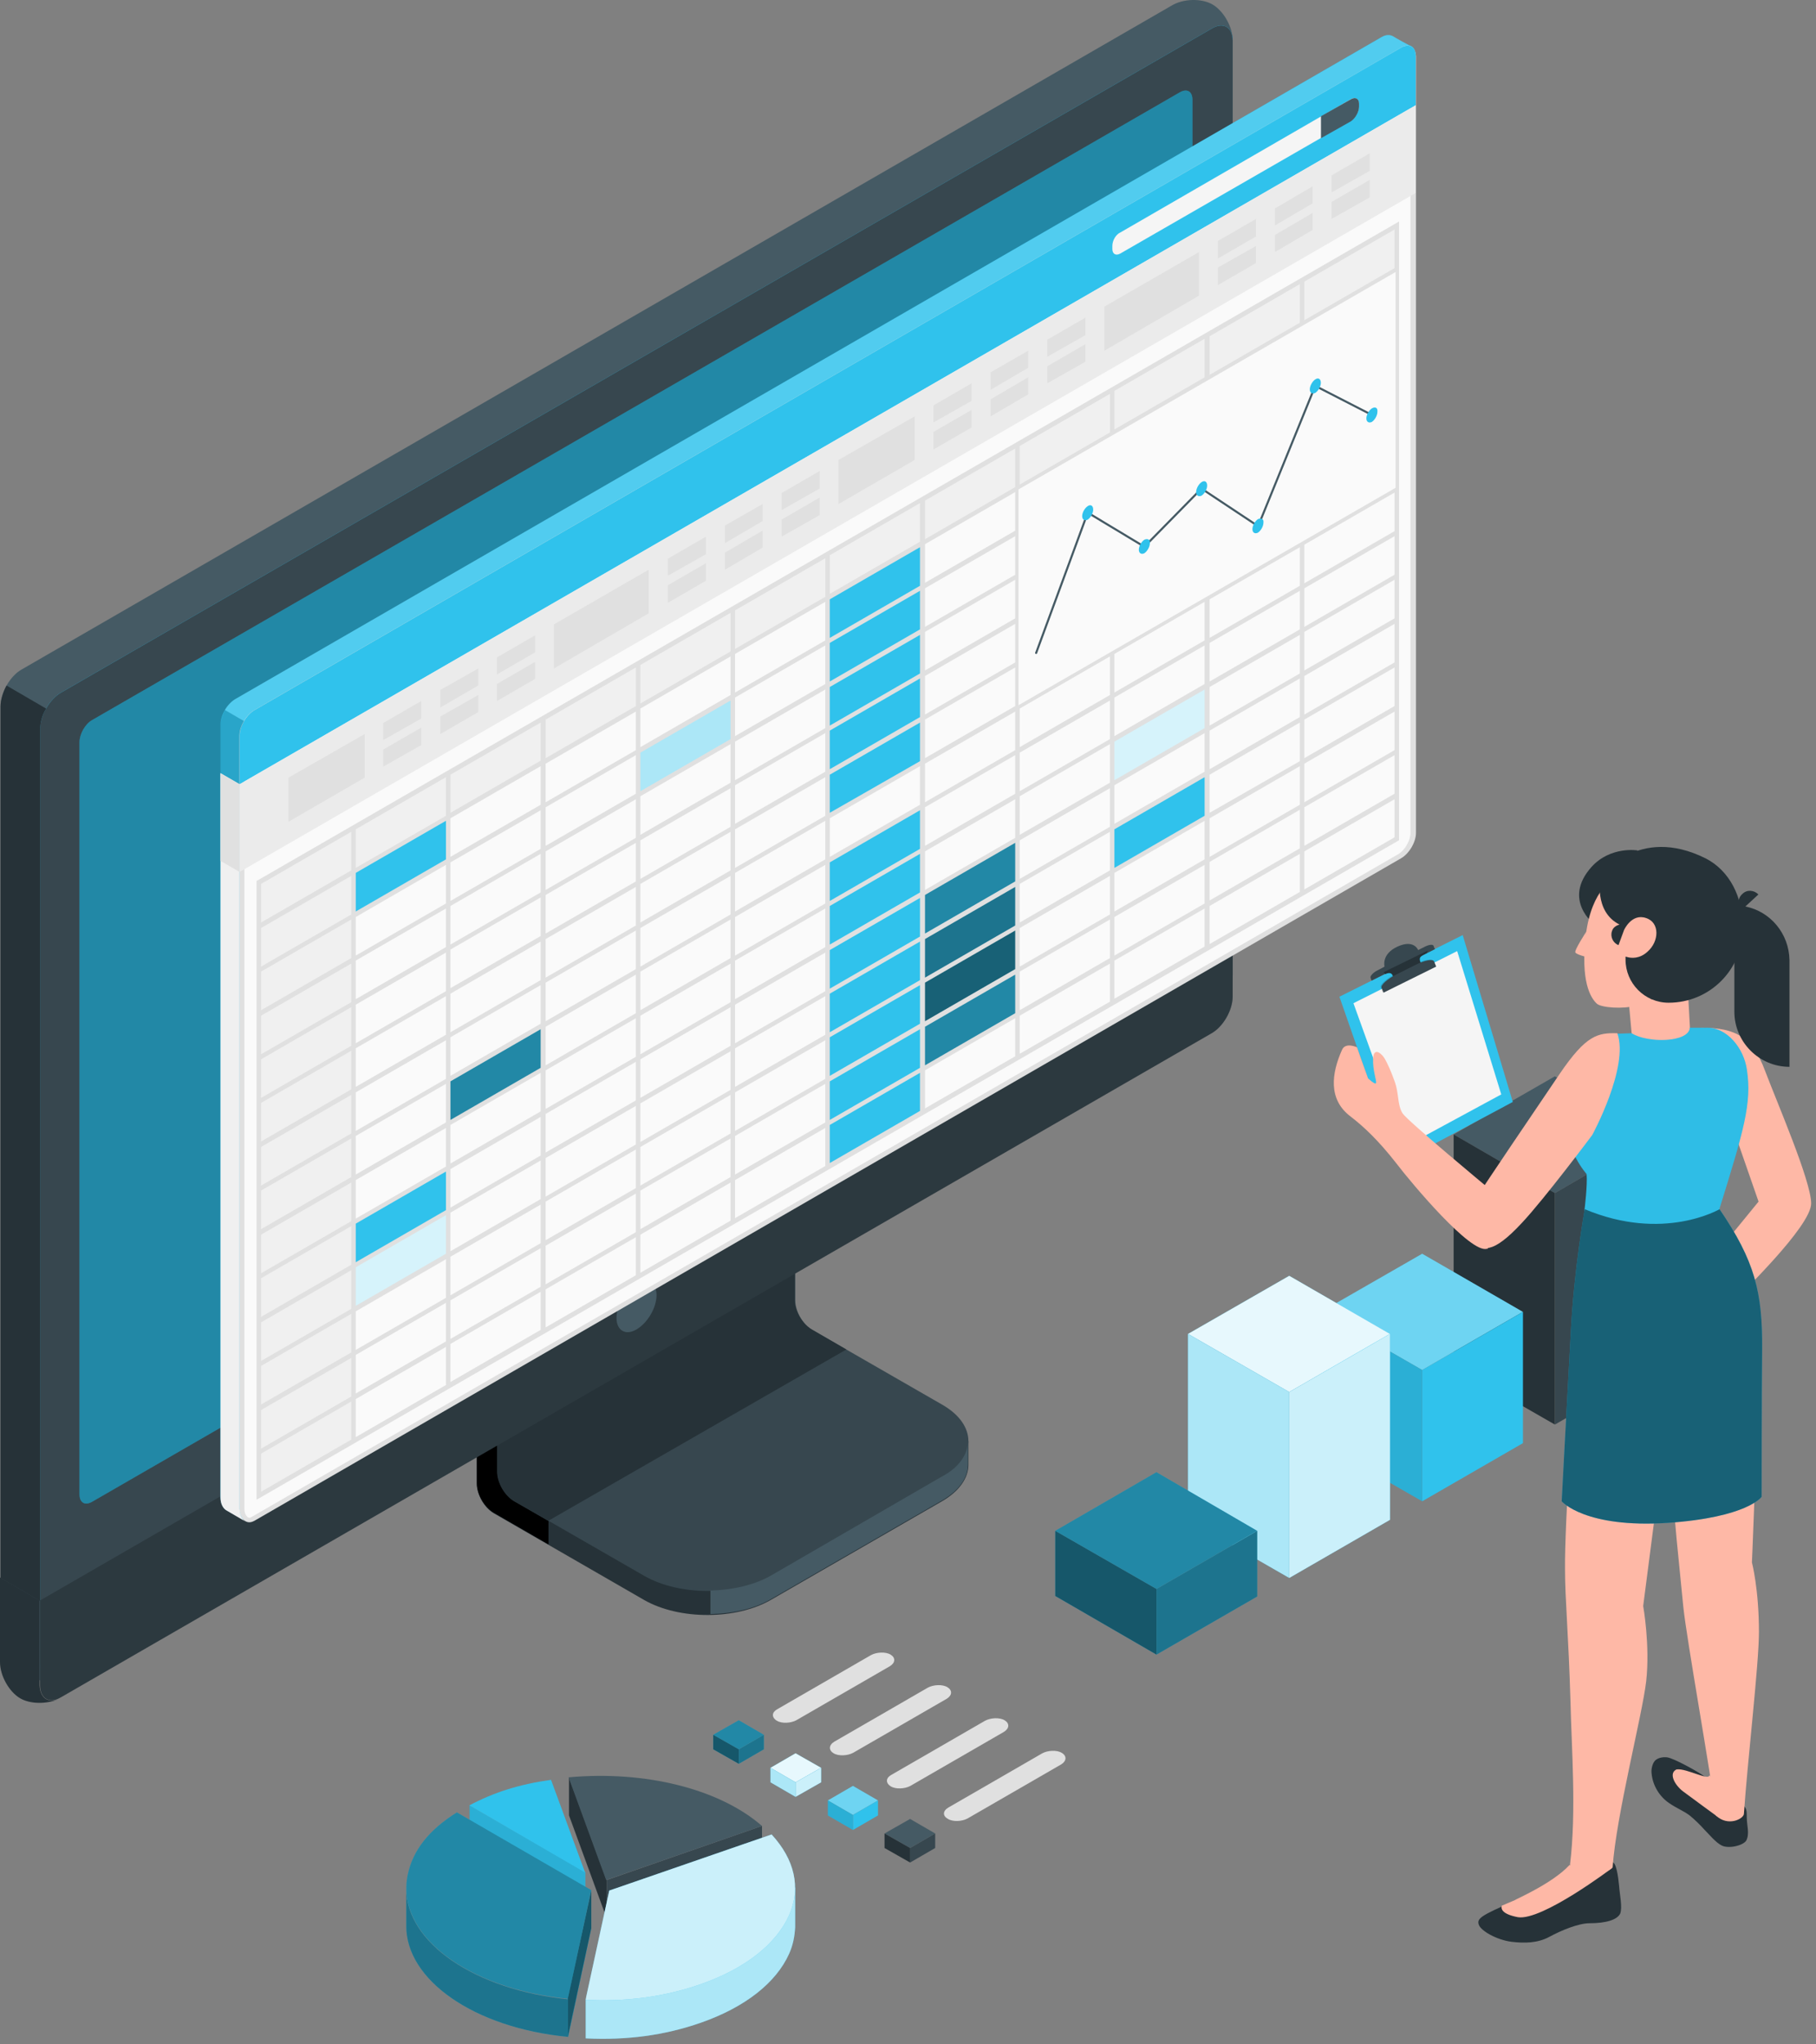 <?xml version="1.0" encoding="UTF-8"?> <svg xmlns="http://www.w3.org/2000/svg" width="159" height="179" viewBox="0 0 159 179" fill="none"><rect x="0" y="0" width="159" height="179" fill="#808080" stroke="none"/> <path d="M67.548 140.053L82.465 131.454C84 130.576 84.79 129.392 84.79 128.251C84.79 127.066 84.79 126.189 84.79 126.189L69.303 117.458C68.469 116.975 67.811 115.835 67.811 114.869V96.486L41.75 111.535V129.918C41.75 130.883 42.408 132.024 43.242 132.507L56.404 140.097C59.475 141.852 64.477 141.852 67.548 140.053Z" fill="#263238"></path> <path d="M48.024 133.164V135.226L43.242 132.462C42.408 131.98 41.75 130.839 41.75 129.874V111.49L46.708 108.639C46.795 109.911 46.927 111.183 47.015 112.456L43.549 114.474V128.821C43.549 129.786 44.207 130.927 45.041 131.409L48.024 133.164Z" fill="black"></path> <path d="M43.57 128.865C43.57 129.83 44.228 130.971 45.062 131.454L56.425 137.991C59.496 139.746 64.498 139.746 67.569 137.991L82.486 129.392C85.558 127.637 85.558 124.741 82.486 122.986L71.123 116.449C70.289 115.966 69.631 114.826 69.631 113.86V99.514L43.57 114.562V128.865Z" fill="#37474F"></path> <path d="M74.103 118.159L71.076 116.404C70.243 115.921 69.584 114.781 69.584 113.815V99.469L43.523 114.517V128.864C43.523 129.829 44.181 130.97 45.015 131.453L47.999 133.164L74.103 118.159Z" fill="#263238"></path> <path d="M84.754 126.146C84.754 126.146 84.754 127.068 84.754 128.209C84.754 129.393 83.965 130.534 82.429 131.411L67.512 140.011C66.02 140.888 64.134 141.283 62.203 141.327V139.265C64.134 139.221 66.064 138.782 67.512 137.949L82.429 129.305C83.965 128.516 84.754 127.331 84.754 126.146Z" fill="#455A64"></path> <path d="M1.76 146.721C2.725 147.291 4.348 147.247 5.357 146.633C18.169 139.262 93.28 95.915 106.091 88.544C107.101 87.974 107.934 86.526 107.934 85.341V3.561C107.934 2.376 107.144 0.972 106.179 0.402C105.214 -0.169 103.591 -0.125 102.582 0.489L1.891 58.622C0.882 59.193 0.049 60.64 0.049 61.825V143.562C0.005 144.79 0.794 146.194 1.76 146.721Z" fill="#455A64"></path> <path d="M5.351 146.675L106.085 88.542C107.094 87.972 107.927 86.524 107.927 85.339V3.559C107.927 2.374 107.094 1.891 106.085 2.506L5.351 60.638C4.341 61.209 3.508 62.657 3.508 63.841V145.578C3.508 146.763 4.341 147.245 5.351 146.675Z" fill="#30C2EC"></path> <path d="M5.351 146.675L106.085 88.542C107.094 87.972 107.927 86.524 107.927 85.339V3.559C107.927 2.374 107.094 1.891 106.085 2.506L5.351 60.638C4.341 61.209 3.508 62.657 3.508 63.841V145.578C3.508 146.763 4.341 147.245 5.351 146.675Z" fill="#37474F"></path> <path d="M5.089 148.782C4.08 149.221 2.632 149.221 1.755 148.695C0.79 148.124 0 146.72 0 145.536V138.121L3.466 140.139V147.554C3.51 148.651 4.168 149.133 5.089 148.782Z" fill="#263238"></path> <path d="M3.508 140.136V147.551C3.508 148.735 4.341 149.218 5.351 148.604L106.085 90.471C107.094 89.901 107.927 88.453 107.927 87.268V79.853L3.508 140.136Z" fill="#37474F"></path> <path opacity="0.2" d="M3.508 140.136V147.551C3.508 148.735 4.341 149.218 5.351 148.604L106.085 90.471C107.094 89.901 107.927 88.453 107.927 87.268V79.853L3.508 140.136Z" fill="black"></path> <path d="M6.961 130.838V64.984C6.961 64.282 7.444 63.404 8.058 63.053L103.308 8.079C103.922 7.728 104.405 7.992 104.405 8.738V74.592C104.405 75.294 103.922 76.171 103.308 76.522L8.058 131.496C7.444 131.847 6.961 131.584 6.961 130.838Z" fill="#30C2EC"></path> <path opacity="0.3" d="M6.961 130.838V64.984C6.961 64.282 7.444 63.404 8.058 63.053L103.308 8.079C103.922 7.728 104.405 7.992 104.405 8.738V74.592C104.405 75.294 103.922 76.171 103.308 76.522L8.058 131.496C7.444 131.847 6.961 131.584 6.961 130.838Z" fill="black"></path> <path d="M55.731 112.366C54.766 112.937 53.977 114.253 53.977 115.394C53.977 116.49 54.766 116.973 55.731 116.403C56.697 115.832 57.486 114.516 57.486 113.375C57.443 112.279 56.697 111.796 55.731 112.366Z" fill="#455A64"></path> <path d="M4.039 62.044C3.688 62.614 3.513 63.272 3.513 63.886V140.183L0.047 138.165V61.868C0.047 61.298 0.266 60.596 0.573 60.025L4.039 62.044Z" fill="#263238"></path> <path d="M121.925 3.156C121.662 3.025 121.355 3.025 120.96 3.244L20.621 61.201C19.919 61.596 19.305 62.605 19.305 63.439V131.092C19.305 131.619 19.524 132.057 19.831 132.233C20.05 132.364 21.147 132.979 21.498 133.154C21.718 133.286 21.981 133.286 22.244 133.11L122.627 75.109C123.329 74.714 123.944 73.705 123.944 72.872V4.867C123.944 4.429 123.768 4.121 123.549 4.034C123.329 3.946 122.189 3.332 121.925 3.156Z" fill="#30C2EC"></path> <path d="M21.838 133.071C21.487 133.071 21.18 132.632 21.18 132.062V64.409C21.18 63.663 21.706 62.698 22.364 62.347L122.747 4.389C122.923 4.302 123.098 4.258 123.23 4.258C123.537 4.258 123.713 4.521 123.713 4.96V72.964C123.713 73.71 123.186 74.631 122.528 75.026L22.145 132.983C22.057 133.071 21.925 133.071 21.838 133.071Z" fill="#FAFAFA"></path> <path d="M123.231 4.433C123.494 4.433 123.494 4.74 123.494 4.915V72.92C123.494 73.578 123.011 74.455 122.397 74.806L22.058 132.807C21.97 132.851 21.926 132.895 21.838 132.895C21.619 132.895 21.4 132.544 21.4 132.106V64.408C21.4 63.75 21.882 62.873 22.497 62.522L122.88 4.564C123.055 4.477 123.143 4.433 123.231 4.433ZM123.231 3.994C123.055 3.994 122.88 4.038 122.66 4.17L22.277 62.171C21.575 62.566 20.961 63.575 20.961 64.408V132.062C20.961 132.72 21.312 133.29 21.838 133.29C21.97 133.29 22.102 133.246 22.277 133.158L122.66 75.157C123.362 74.763 123.977 73.753 123.977 72.92V4.915C123.933 4.345 123.669 3.994 123.231 3.994Z" fill="#E0E0E0"></path> <path d="M19.875 132.279C20.007 132.367 21.016 132.938 21.454 133.201C21.147 132.981 21.016 132.63 20.972 132.104V68.662L19.305 67.697V131.139C19.305 131.665 19.524 132.104 19.875 132.279Z" fill="#F0F0F0"></path> <path d="M123.956 4.913C123.956 4.079 123.386 3.772 122.64 4.167L22.301 62.168C21.599 62.563 20.984 63.572 20.984 64.406V68.661L123.956 9.212V4.913Z" fill="#30C2EC"></path> <g opacity="0.4"> <path opacity="0.4" d="M122.651 4.213L22.268 62.17C21.917 62.39 21.566 62.741 21.347 63.136L19.68 62.17C19.899 61.776 20.25 61.425 20.601 61.205L120.984 3.248C121.335 3.029 121.686 3.029 121.949 3.16C122.169 3.292 123.266 3.906 123.529 4.081C123.266 3.95 122.958 3.994 122.651 4.213Z" fill="white"></path> </g> <path opacity="0.15" d="M19.305 67.698V63.486C19.305 63.047 19.48 62.609 19.7 62.17L21.367 63.135C21.147 63.53 20.972 64.013 20.972 64.407V68.663L19.305 67.698Z" fill="black"></path> <path d="M20.984 68.664V76.342L123.956 16.893V9.215L20.984 68.664Z" fill="#EBEBEB"></path> <path d="M25.258 68.091L31.927 64.273V68.091L25.258 71.951V68.091Z" fill="#E0E0E0"></path> <path d="M33.547 63.311V64.803L36.881 62.916V61.381L33.547 63.311Z" fill="#E0E0E0"></path> <path d="M33.547 65.638V67.129L36.881 65.243V63.707L33.547 65.638Z" fill="#E0E0E0"></path> <path d="M38.547 60.414V61.95L41.881 60.019V58.527L38.547 60.414Z" fill="#E0E0E0"></path> <path d="M38.547 62.74V64.276L41.881 62.345V60.853L38.547 62.74Z" fill="#E0E0E0"></path> <path d="M43.508 57.563V59.055L46.842 57.124V55.633L43.508 57.563Z" fill="#E0E0E0"></path> <path d="M43.508 59.888V61.379L46.842 59.449V57.957L43.508 59.888Z" fill="#E0E0E0"></path> <path d="M58.477 48.917V50.408L61.811 48.522V46.986L58.477 48.917Z" fill="#E0E0E0"></path> <path d="M58.477 51.243V52.779L61.811 50.848V49.312L58.477 51.243Z" fill="#E0E0E0"></path> <path d="M63.477 46.019V47.555L66.767 45.624V44.133L63.477 46.019Z" fill="#E0E0E0"></path> <path d="M63.477 48.389V49.881L66.767 47.951V46.459L63.477 48.389Z" fill="#E0E0E0"></path> <path d="M68.438 43.169V44.66L71.772 42.774V41.238L68.438 43.169Z" fill="#E0E0E0"></path> <path d="M68.438 45.493V46.985L71.772 45.098V43.562L68.438 45.493Z" fill="#E0E0E0"></path> <path d="M48.5 54.669L56.792 49.887V53.704L48.5 58.53V54.669Z" fill="#E0E0E0"></path> <path d="M73.414 40.274L80.083 36.457V40.274L73.414 44.135V40.274Z" fill="#E0E0E0"></path> <path d="M81.734 35.493V36.985L85.069 35.098V33.562L81.734 35.493Z" fill="#E0E0E0"></path> <path d="M81.734 37.819V39.355L85.069 37.424V35.889L81.734 37.819Z" fill="#E0E0E0"></path> <path d="M86.734 32.596V34.131L90.025 32.201V30.709L86.734 32.596Z" fill="#E0E0E0"></path> <path d="M86.734 34.966V36.457L90.025 34.527V33.035L86.734 34.966Z" fill="#E0E0E0"></path> <path d="M91.695 29.745V31.237L95.03 29.35V27.814L91.695 29.745Z" fill="#E0E0E0"></path> <path d="M91.695 32.069V33.561L95.03 31.674V30.139L91.695 32.069Z" fill="#E0E0E0"></path> <path d="M106.633 21.1V22.636L109.967 20.706V19.17L106.633 21.1Z" fill="#E0E0E0"></path> <path d="M106.633 23.426V24.961L109.967 23.031V21.539L106.633 23.426Z" fill="#E0E0E0"></path> <path d="M111.633 18.247V19.739L114.923 17.808V16.316L111.633 18.247Z" fill="#E0E0E0"></path> <path d="M111.633 20.573V22.065L114.923 20.134V18.643L111.633 20.573Z" fill="#E0E0E0"></path> <path d="M116.594 15.352V16.844L119.928 14.957V13.422L116.594 15.352Z" fill="#E0E0E0"></path> <path d="M116.594 17.677V19.168L119.928 17.282V15.746L116.594 17.677Z" fill="#E0E0E0"></path> <path d="M96.688 26.851L104.98 22.068V25.885L96.688 30.712V26.851Z" fill="#E0E0E0"></path> <path d="M20.972 68.666L19.305 67.701V75.379L20.972 76.344V68.666Z" fill="#E0E0E0"></path> <path d="M97.391 21.539V21.802C97.391 22.241 97.698 22.417 98.093 22.197L118.275 10.571C118.669 10.351 118.977 9.781 118.977 9.342V9.079C118.977 8.64 118.669 8.465 118.275 8.684L98.093 20.355C97.698 20.53 97.391 21.057 97.391 21.539Z" fill="#F5F5F5"></path> <path d="M118.991 9.342V9.079C118.991 8.64 118.684 8.465 118.289 8.684L115.656 10.176V12.106L118.289 10.615C118.684 10.351 118.991 9.781 118.991 9.342Z" fill="#455A64"></path> <path d="M22.633 77.265L122.314 19.746V23.563L30.925 76.343V126.184L22.633 130.966V77.265Z" fill="#F0F0F0"></path> <path d="M30.93 76.342L39.222 71.516V75.376L30.93 80.159V76.342Z" fill="#30C2EC"></path> <path d="M30.93 107.013L39.222 102.23V106.047L30.93 110.83V107.013Z" fill="#30C2EC"></path> <path d="M30.938 110.829L39.23 106.047V109.864L30.938 114.69V110.829Z" fill="#30C2EC"></path> <path opacity="0.8" d="M30.938 110.829L39.23 106.047V109.864L30.938 114.69V110.829Z" fill="white"></path> <path d="M80.758 78.23L89.05 73.447V77.264L80.758 82.09V78.23Z" fill="#30C2EC"></path> <path opacity="0.3" d="M80.758 78.23L89.05 73.447V77.264L80.758 82.09V78.23Z" fill="black"></path> <path d="M80.758 82.089L89.05 77.307V81.124L80.758 85.906V82.089Z" fill="#30C2EC"></path> <path opacity="0.4" d="M80.758 82.089L89.05 77.307V81.124L80.758 85.906V82.089Z" fill="black"></path> <path d="M80.758 85.907L89.05 81.125V84.942L80.758 89.768V85.907Z" fill="#30C2EC"></path> <path opacity="0.5" d="M80.758 85.907L89.05 81.125V84.942L80.758 89.768V85.907Z" fill="black"></path> <path d="M80.758 89.771L89.05 84.945V88.806L80.758 93.588V89.771Z" fill="#30C2EC"></path> <path opacity="0.3" d="M80.758 89.771L89.05 84.945V88.806L80.758 93.588V89.771Z" fill="black"></path> <path d="M72.477 52.345L80.769 47.562V66.735L72.477 71.518V52.345Z" fill="#30C2EC"></path> <path d="M72.477 75.378L80.769 70.596V97.446L72.477 102.229V75.378Z" fill="#30C2EC"></path> <path d="M39.219 94.548L47.555 89.766V93.583L39.219 98.365V94.548Z" fill="#30C2EC"></path> <path opacity="0.3" d="M39.219 94.548L47.555 89.766V93.583L39.219 98.365V94.548Z" fill="black"></path> <path d="M55.844 65.772L64.136 60.99V64.807L55.844 69.633V65.772Z" fill="#30C2EC"></path> <path opacity="0.6" d="M55.844 65.772L64.136 60.99V64.807L55.844 69.633V65.772Z" fill="white"></path> <path d="M97.406 64.806L105.698 60.023V63.84L97.406 68.667V64.806Z" fill="#30C2EC"></path> <path opacity="0.8" d="M97.406 64.806L105.698 60.023V63.84L97.406 68.667V64.806Z" fill="white"></path> <path d="M97.391 72.481L105.683 67.699V71.516L97.391 76.342V72.481Z" fill="#30C2EC"></path> <path d="M22.549 77.088L22.461 77.132V131.316L122.405 73.623L122.493 73.579V19.395L22.549 77.088ZM122.098 69.498L114.201 74.061V70.683L122.098 66.12V69.498ZM22.856 81.257L30.753 76.694V80.072L22.856 84.635V81.257ZM72.258 75.728V79.107L64.36 83.67V80.291L72.258 75.728ZM64.36 79.809V76.43L72.258 71.868V75.246L64.36 79.809ZM72.653 75.509L80.55 70.946V74.325L72.653 78.887V75.509ZM72.653 75.026V71.648L80.55 67.085V70.464L72.653 75.026ZM72.653 71.166V67.831L80.55 63.268V66.647L72.653 71.166ZM72.653 67.349V63.97L80.55 59.407V62.786L72.653 67.349ZM72.258 67.568L64.36 72.131V68.752L72.258 64.19V67.568ZM72.258 68.05V71.429L64.36 75.992V72.613L72.258 68.05ZM63.965 76.211L56.068 80.774V77.396L63.965 72.833V76.211ZM63.965 76.694V80.072L56.068 84.635V81.257L63.965 76.694ZM63.965 80.511V83.889L56.068 88.452V85.073L63.965 80.511ZM63.965 84.372V87.75L56.068 92.313V88.934L63.965 84.372ZM64.36 84.108L72.258 79.546V82.924L64.36 87.487V84.108ZM72.258 83.406V86.785L64.36 91.347V87.969L72.258 83.406ZM72.653 83.187L80.55 78.624V82.002L72.653 86.565V83.187ZM72.653 82.704V79.326L80.55 74.763V78.141L72.653 82.704ZM80.989 74.544L88.886 69.981V73.359L80.989 77.922V74.544ZM80.989 74.061V70.683L88.886 66.12V69.498L80.989 74.061ZM80.989 70.244V66.866L88.886 62.303V65.681L80.989 70.244ZM80.989 66.383V63.005L88.886 58.442V61.821L80.989 66.383ZM80.989 62.566V59.188L88.886 54.625V58.003L80.989 62.566ZM80.989 58.705V55.327L88.886 50.764V54.142L80.989 58.705ZM80.55 58.969L72.653 63.532V60.153L80.55 55.59V58.969ZM72.258 63.751L64.36 68.314V64.936L72.258 60.373V63.751ZM63.965 68.533L56.068 73.096V69.718L63.965 65.155V68.533ZM63.965 69.016V72.394L56.068 76.957V73.579L63.965 69.016ZM55.673 77.176L47.776 81.739V78.361L55.673 73.798V77.176ZM55.673 77.659V81.037L47.776 85.6V82.222L55.673 77.659ZM55.673 81.476V84.854L47.776 89.417V86.039L55.673 81.476ZM55.673 85.337V88.715L47.776 93.278V89.9L55.673 85.337ZM55.673 89.154V92.532L47.776 97.095V93.717L55.673 89.154ZM55.673 92.971V96.349L47.776 100.912V97.534L55.673 92.971ZM56.068 92.751L63.965 88.189V91.567L56.068 96.13V92.751ZM63.965 92.049V95.428L56.068 99.991V96.612L63.965 92.049ZM64.36 91.786L72.258 87.223V90.602L64.36 95.165V91.786ZM72.653 87.004L80.55 82.441V85.819L72.653 90.382V87.004ZM80.989 82.222L88.886 77.659V81.037L80.989 85.6V82.222ZM80.989 81.739V78.361L88.886 73.798V77.176L80.989 81.739ZM89.281 73.579L97.178 69.016V72.394L89.281 76.957V73.579ZM89.281 73.096V69.718L97.178 65.155V68.533L89.281 73.096ZM89.281 69.279V65.901L97.178 61.338V64.716L89.281 69.279ZM89.281 65.418V62.04L97.178 57.477V60.855L89.281 65.418ZM89.281 61.601V58.223L97.178 53.66V57.038L89.281 61.601ZM89.281 57.74V54.362L97.178 49.799V53.177L89.281 57.74ZM89.281 53.923V50.545L97.178 45.982V49.36L89.281 53.923ZM89.281 50.062V46.684L97.178 42.121V45.499L89.281 50.062ZM88.886 50.325L80.989 54.888V51.51L88.886 46.947V50.325ZM80.55 55.108L72.653 59.671V56.292L80.55 51.73V55.108ZM72.258 59.89L64.36 64.453V61.075L72.258 56.512V59.89ZM63.965 64.716L56.068 69.279V65.901L63.965 61.338V64.716ZM55.673 69.498L47.776 74.061V70.683L55.673 66.12V69.498ZM55.673 69.981V73.359L47.776 77.922V74.544L55.673 69.981ZM47.337 78.141L39.44 82.704V79.326L47.337 74.763V78.141ZM47.337 78.58V81.959L39.44 86.521V83.143L47.337 78.58ZM47.337 82.441V85.819L39.44 90.382V87.004L47.337 82.441ZM47.337 86.258V89.636L39.44 94.199V90.821L47.337 86.258ZM47.337 90.119V93.497L39.44 98.06V94.682L47.337 90.119ZM47.337 93.936V97.314L39.44 101.877V98.499L47.337 93.936ZM47.337 97.797V101.175L39.44 105.738V102.36L47.337 97.797ZM47.337 101.614V104.992L39.44 109.555V106.177L47.337 101.614ZM47.776 101.395L55.673 96.832V100.21L47.776 104.773V101.395ZM55.673 100.649V104.027L47.776 108.59V105.212L55.673 100.649ZM56.068 100.429L63.965 95.867V99.245L56.068 103.808V100.429ZM64.36 95.647L72.258 91.084V94.463L64.36 99.025V95.647ZM72.653 90.821L80.55 86.258V89.636L72.653 94.199V90.821ZM80.989 86.039L88.886 81.476V84.854L80.989 89.417V86.039ZM89.281 81.257L97.178 76.694V80.072L89.281 84.635V81.257ZM89.281 80.774V77.396L97.178 72.833V76.211L89.281 80.774ZM97.573 72.613L105.47 68.05V71.429L97.573 75.992V72.613ZM97.573 72.131V68.752L105.47 64.19V67.568L97.573 72.131ZM97.573 68.314V64.936L105.47 60.373V63.751L97.573 68.314ZM97.573 64.453V61.075L105.47 56.512V59.89L97.573 64.453ZM97.573 60.636V57.258L105.47 52.695V56.073L97.573 60.636ZM97.573 56.819V53.441L105.47 48.878V52.256L97.573 56.819ZM97.573 52.958V49.58L105.47 45.017V48.395L97.573 52.958ZM97.573 49.141V45.763L105.47 41.2V44.578L97.573 49.141ZM97.573 45.28V41.902L105.47 37.339V40.717L97.573 45.28ZM97.573 41.463V38.085L105.47 33.522V36.9L97.573 41.463ZM97.178 41.682L89.281 46.245V42.867L97.178 38.304V41.682ZM88.886 46.465L80.989 51.028V47.649L88.886 43.086V46.465ZM80.55 51.291L72.653 55.854V52.475L80.55 47.913V51.291ZM72.258 56.073L64.36 60.636V57.258L72.258 52.695V56.073ZM63.965 60.855L56.068 65.418V62.04L63.965 57.477V60.855ZM55.673 65.681L47.776 70.244V66.866L55.673 62.303V65.681ZM47.337 70.464L39.44 75.026V71.648L47.337 67.085V70.464ZM47.337 70.946V74.325L39.44 78.887V75.509L47.337 70.946ZM39.045 79.107L31.148 83.67V80.291L39.045 75.728V79.107ZM39.045 79.546V82.924L31.148 87.487V84.108L39.045 79.546ZM39.045 83.406V86.785L31.148 91.347V87.969L39.045 83.406ZM39.045 87.223V90.602L31.148 95.165V91.786L39.045 87.223ZM39.045 91.084V94.463L31.148 99.025V95.647L39.045 91.084ZM39.045 94.901V98.279L31.148 102.842V99.464L39.045 94.901ZM39.045 98.762V102.14L31.148 106.703V103.325L39.045 98.762ZM39.045 102.579V105.957L31.148 110.52V107.142L39.045 102.579ZM39.045 106.396V109.774L31.148 114.337V110.959L39.045 106.396ZM39.045 110.257V113.635L31.148 118.198V114.82L39.045 110.257ZM39.44 110.038L47.337 105.475V108.853L39.44 113.416V110.038ZM47.337 109.292V112.67L39.44 117.233V113.855L47.337 109.292ZM47.776 109.072L55.673 104.51V107.888L47.776 112.451V109.072ZM56.068 104.246L63.965 99.683V103.062L56.068 107.625V104.246ZM64.36 99.464L72.258 94.901V98.279L64.36 102.842V99.464ZM72.653 94.682L80.55 90.119V93.497L72.653 98.06V94.682ZM80.989 89.9L88.886 85.337V88.715L80.989 93.278V89.9ZM89.281 85.073L97.178 80.511V83.889L89.281 88.452V85.073ZM97.573 80.291L105.47 75.728V79.107L97.573 83.67V80.291ZM97.573 79.809V76.43L105.47 71.868V75.246L97.573 79.809ZM105.909 71.648L113.806 67.085V70.464L105.909 75.026V71.648ZM105.909 71.166V67.831L113.806 63.268V66.647L105.909 71.166ZM105.909 67.349V63.97L113.806 59.407V62.786L105.909 67.349ZM105.909 63.532V60.153L113.806 55.59V58.969L105.909 63.532ZM105.909 59.671V56.292L113.806 51.73V55.108L105.909 59.671ZM105.909 55.854V52.475L113.806 47.913V51.291L105.909 55.854ZM105.909 51.993V48.614L113.806 44.052V47.43L105.909 51.993ZM105.909 48.176V44.797L113.806 40.235V43.613L105.909 48.176ZM105.909 44.315V40.937L113.806 36.374V39.752L105.909 44.315ZM105.909 40.498V37.12L113.806 32.557V35.935L105.909 40.498ZM105.909 36.637V33.259L113.806 28.696V32.074L105.909 36.637ZM105.909 32.82V29.442L113.806 24.879V28.257L105.909 32.82ZM105.47 33.039L97.573 37.602V34.224L105.47 29.661V33.039ZM97.178 37.865L89.281 42.428V39.05L97.178 34.487V37.865ZM88.886 42.648L80.989 47.211V43.832L88.886 39.269V42.648ZM80.55 47.43L72.653 51.993V48.614L80.55 44.052V47.43ZM72.258 52.256L64.36 56.819V53.441L72.258 48.878V52.256ZM63.965 57.038L56.068 61.601V58.223L63.965 53.66V57.038ZM55.673 61.821L47.776 66.383V63.005L55.673 58.442V61.821ZM47.337 66.603L39.44 71.166V67.831L47.337 63.268V66.603ZM39.045 71.429L31.148 75.992V72.613L39.045 68.05V71.429ZM39.045 71.868V75.246L31.148 79.809V76.43L39.045 71.868ZM22.856 85.073L30.753 80.511V83.889L22.856 88.452V85.073ZM22.856 88.934L30.753 84.372V87.75L22.856 92.313V88.934ZM22.856 92.751L30.753 88.189V91.567L22.856 96.13V92.751ZM22.856 96.569L30.753 92.006V95.384L22.856 99.947V96.569ZM22.856 100.429L30.753 95.867V99.245L22.856 103.808V100.429ZM22.856 104.246L30.753 99.683V103.062L22.856 107.625V104.246ZM22.856 108.107L30.753 103.544V106.923L22.856 111.486V108.107ZM22.856 111.924L30.753 107.361V110.74L22.856 115.303V111.924ZM22.856 115.785L30.753 111.222V114.601L22.856 119.163V115.785ZM22.856 119.602L30.753 115.039V118.418L22.856 122.98V119.602ZM22.856 123.463L30.753 118.9V122.278L22.856 126.841V123.463ZM31.148 118.637L39.045 114.074V117.452L31.148 122.015V118.637ZM39.045 117.935V121.269L31.148 125.832V122.498L39.045 117.935ZM39.44 117.672L47.337 113.109V116.443L39.44 121.006V117.672ZM47.776 112.89L55.673 108.327V111.661L47.776 116.224V112.89ZM56.068 108.107L63.965 103.544V106.879L56.068 111.442V108.107ZM64.36 103.325L72.258 98.762V102.097L64.36 106.659V103.325ZM72.653 98.499L80.55 93.936V97.27L72.653 101.833V98.499ZM80.989 93.717L88.886 89.154V92.488L80.989 97.051V93.717ZM89.281 88.934L97.178 84.372V87.706L89.281 92.269V88.934ZM97.573 84.108L105.47 79.546V82.88L97.573 87.443V84.108ZM105.909 79.326L113.806 74.763V78.098L105.909 82.66V79.326ZM105.909 78.844V75.465L113.806 70.902V74.281L105.909 78.844ZM122.098 65.681L114.201 70.244V66.866L122.098 62.303V65.681ZM122.098 61.821L114.201 66.383V63.005L122.098 58.442V61.821ZM122.098 58.003L114.201 62.566V59.188L122.098 54.625V58.003ZM122.098 54.142L114.201 58.705V55.327L122.098 50.764V54.142ZM122.098 50.325L114.201 54.888V51.51L122.098 46.947V50.325ZM122.098 46.508L114.201 51.071V47.693L122.098 43.13V46.508ZM122.098 42.648L114.201 47.211V43.832L122.098 39.269V42.648ZM122.098 38.831L114.201 43.394V40.015L122.098 35.452V38.831ZM122.098 34.97L114.201 39.533V36.154L122.098 31.591V34.97ZM122.098 31.153L114.201 35.716V32.337L122.098 27.774V31.153ZM122.098 27.292L114.201 31.855V28.476L122.098 23.913V27.292ZM122.098 23.475L114.201 28.038V24.659L122.098 20.096V23.475ZM30.753 72.833V76.211L22.856 80.774V77.396L30.753 72.833ZM22.856 127.28L30.753 122.717V126.052L22.856 130.614V127.28ZM114.201 77.878V74.544L122.098 69.981V73.315L114.201 77.878Z" fill="#E0E0E0"></path> <path d="M89.055 42.782L122.311 23.609V42.782L89.055 61.955V42.782Z" fill="#FAFAFA" stroke="#E0E0E0" stroke-width="0.242" stroke-miterlimit="10"></path> <path d="M90.719 57.172L95.238 44.887L100.195 47.871L105.197 42.781L110.155 46.072L115.156 33.787L120.114 36.332" stroke="#455A64" stroke-width="0.182" stroke-miterlimit="10" stroke-linecap="round" stroke-linejoin="round"></path> <path d="M95.233 44.316C94.969 44.491 94.75 44.886 94.75 45.193C94.75 45.5 94.969 45.632 95.233 45.5C95.496 45.325 95.715 44.93 95.715 44.623C95.715 44.272 95.496 44.14 95.233 44.316Z" fill="#30C2EC"></path> <path d="M100.194 47.256C99.93 47.431 99.711 47.826 99.711 48.133C99.711 48.441 99.93 48.572 100.194 48.441C100.457 48.265 100.676 47.87 100.676 47.563C100.72 47.256 100.501 47.124 100.194 47.256Z" fill="#30C2EC"></path> <path d="M105.209 42.21C104.946 42.386 104.727 42.781 104.727 43.088C104.727 43.395 104.946 43.526 105.209 43.395C105.472 43.219 105.692 42.824 105.692 42.517C105.692 42.166 105.472 42.035 105.209 42.21Z" fill="#30C2EC"></path> <path d="M110.139 45.455C109.876 45.631 109.656 46.026 109.656 46.333C109.656 46.64 109.876 46.771 110.139 46.64C110.402 46.464 110.621 46.069 110.621 45.762C110.665 45.455 110.446 45.324 110.139 45.455Z" fill="#30C2EC"></path> <path d="M115.162 33.216C114.899 33.392 114.68 33.786 114.68 34.093C114.68 34.401 114.899 34.532 115.162 34.401C115.426 34.225 115.645 33.83 115.645 33.523C115.645 33.172 115.426 33.041 115.162 33.216Z" fill="#30C2EC"></path> <path d="M120.115 35.757C119.852 35.933 119.633 36.327 119.633 36.635C119.633 36.942 119.852 37.073 120.115 36.942C120.379 36.766 120.598 36.371 120.598 36.064C120.642 35.713 120.423 35.582 120.115 35.757Z" fill="#30C2EC"></path> <path d="M136.136 94.242L127.273 99.332L136.136 104.465L144.955 99.332L136.136 94.242Z" fill="#455A64"></path> <path d="M144.959 99.33V119.644L136.141 124.733V104.463L144.959 99.33Z" fill="#37474F"></path> <path d="M136.136 104.463V124.733L127.273 119.644V99.33L136.136 104.463Z" fill="#263238"></path> <path d="M124.519 109.777L115.656 114.867L124.519 119.956L133.337 114.867L124.519 109.777Z" fill="#30C2EC"></path> <path opacity="0.3" d="M124.519 109.777L115.656 114.867L124.519 119.956L133.337 114.867L124.519 109.777Z" fill="white"></path> <path d="M133.342 114.865V126.36L124.523 131.45V119.955L133.342 114.865Z" fill="#30C2EC"></path> <path d="M124.519 119.955V131.45L115.656 126.36V114.865L124.519 119.955Z" fill="#30C2EC"></path> <path opacity="0.1" d="M124.519 119.955V131.45L115.656 126.36V114.865L124.519 119.955Z" fill="black"></path> <path d="M112.878 111.709L104.016 116.798L112.878 121.888L121.697 116.798L112.878 111.709Z" fill="#30C2EC"></path> <path opacity="0.88" d="M112.878 111.709L104.016 116.798L112.878 121.888L121.697 116.798L112.878 111.709Z" fill="white"></path> <path d="M121.701 116.797V133.074L112.883 138.163V121.886L121.701 116.797Z" fill="#30C2EC"></path> <path opacity="0.75" d="M121.701 116.797V133.074L112.883 138.163V121.886L121.701 116.797Z" fill="white"></path> <path d="M112.878 121.886V138.163L104.016 133.074V116.797L112.878 121.886Z" fill="#30C2EC"></path> <path opacity="0.6" d="M112.878 121.886V138.163L104.016 133.074V116.797L112.878 121.886Z" fill="white"></path> <path d="M101.253 128.904L92.391 134.038L101.253 139.127L110.072 134.038L101.253 128.904Z" fill="#30C2EC"></path> <path opacity="0.3" d="M101.253 128.904L92.391 134.038L101.253 139.127L110.072 134.038L101.253 128.904Z" fill="black"></path> <path d="M110.076 134.039V139.787L101.258 144.876V139.128L110.076 134.039Z" fill="#30C2EC"></path> <path opacity="0.4" d="M110.076 134.039V139.787L101.258 144.876V139.128L110.076 134.039Z" fill="black"></path> <path d="M101.253 139.128V144.876L92.391 139.743V134.039L101.253 139.128Z" fill="#30C2EC"></path> <path opacity="0.55" d="M101.253 139.128V144.876L92.391 139.743V134.039L101.253 139.128Z" fill="black"></path> <path d="M53.111 164.615V167.95L49.82 158.956V155.621L53.111 164.615Z" fill="#263238"></path> <path d="M53.117 164.615V167.95L66.718 163.255V159.877L53.117 164.615Z" fill="#37474F"></path> <path d="M49.781 155.622L53.072 164.616L66.716 159.878C62.987 156.631 56.494 155.008 49.781 155.622Z" fill="#455A64"></path> <path d="M51.76 168.827L49.742 178.348C41.493 177.558 35.527 173.346 35.571 168.608V165.361C35.571 170.1 41.537 174.224 49.742 175.057L51.146 168.52L51.76 168.827Z" fill="#30C2EC"></path> <path opacity="0.4" d="M51.76 168.827L49.742 178.348C41.493 177.558 35.527 173.346 35.571 168.608V165.361C35.571 170.1 41.537 174.224 49.742 175.057L51.146 168.52L51.76 168.827Z" fill="black"></path> <path d="M51.281 175.146V178.48C54.879 178.656 58.169 178.217 61.328 177.12C65.233 175.76 67.953 173.61 69.094 171.066C69.445 170.276 69.577 169.53 69.621 168.74C69.621 168.433 69.621 165.274 69.621 165.274C69.621 165.274 68.655 165.187 67.558 164.002L65.014 164.879L53.343 168.916L51.281 175.146Z" fill="#30C2EC"></path> <path opacity="0.6" d="M51.281 175.146V178.48C54.879 178.656 58.169 178.217 61.328 177.12C65.233 175.76 67.953 173.61 69.094 171.066C69.445 170.276 69.577 169.53 69.621 168.74C69.621 168.433 69.621 165.274 69.621 165.274C69.621 165.274 68.655 165.187 67.558 164.002L65.014 164.879L53.343 168.916L51.281 175.146Z" fill="white"></path> <path d="M41.117 161.416L51.252 167.296V163.917L41.117 158.082V161.416Z" fill="#30C2EC"></path> <path opacity="0.1" d="M41.117 161.416L51.252 167.296V163.917L41.117 158.082V161.416Z" fill="black"></path> <path d="M35.703 164.132C34.606 169.353 40.837 174.135 49.743 175.012L51.761 165.492L40.003 158.691C37.546 160.227 36.142 162.026 35.703 164.132Z" fill="#30C2EC"></path> <path opacity="0.3" d="M35.703 164.132C34.606 169.353 40.837 174.135 49.743 175.012L51.761 165.492L40.003 158.691C37.546 160.227 36.142 162.026 35.703 164.132Z" fill="black"></path> <path d="M51.325 174.838L51.281 175.101C54.879 175.277 58.169 174.838 61.328 173.741C65.233 172.381 67.953 170.231 69.094 167.687C70.147 165.274 69.577 162.817 67.558 160.623L65.014 161.501L53.343 165.537L51.325 174.838Z" fill="#30C2EC"></path> <path opacity="0.75" d="M51.325 174.838L51.281 175.101C54.879 175.277 58.169 174.838 61.328 173.741C65.233 172.381 67.953 170.231 69.094 167.687C70.147 165.274 69.577 162.817 67.558 160.623L65.014 161.501L53.343 165.537L51.325 174.838Z" fill="white"></path> <path d="M41.094 158.077L51.229 163.956L48.245 155.84C45.437 156.235 43.244 156.937 41.094 158.077Z" fill="#30C2EC"></path> <path d="M51.773 168.829V165.494L49.711 175.015V178.349L51.773 168.829Z" fill="#30C2EC"></path> <path opacity="0.55" d="M51.773 168.829V165.494L49.711 175.015V178.349L51.773 168.829Z" fill="black"></path> <path d="M64.683 150.623L62.445 151.895L64.683 153.168L66.877 151.895L64.683 150.623Z" fill="#30C2EC"></path> <path opacity="0.3" d="M64.683 150.623L62.445 151.895L64.683 153.168L66.877 151.895L64.683 150.623Z" fill="black"></path> <path d="M66.881 151.895V153.167L64.688 154.439V153.167L66.881 151.895Z" fill="#30C2EC"></path> <path opacity="0.4" d="M66.881 151.895V153.167L64.688 154.439V153.167L66.881 151.895Z" fill="black"></path> <path d="M64.683 153.167V154.439L62.445 153.167V151.895L64.683 153.167Z" fill="#30C2EC"></path> <path opacity="0.55" d="M64.683 153.167V154.439L62.445 153.167V151.895L64.683 153.167Z" fill="black"></path> <path d="M68.056 149.656L76.261 144.918C76.743 144.655 77.533 144.611 77.972 144.874C78.411 145.137 78.411 145.576 77.928 145.883L69.724 150.622C69.241 150.885 68.451 150.929 68.013 150.665C67.53 150.358 67.574 149.92 68.056 149.656Z" fill="#E0E0E0"></path> <path d="M69.655 153.516L67.461 154.788L69.655 156.06L71.892 154.788L69.655 153.516Z" fill="#30C2EC"></path> <path opacity="0.88" d="M69.655 153.516L67.461 154.788L69.655 156.06L71.892 154.788L69.655 153.516Z" fill="white"></path> <path d="M71.894 154.787V156.059L69.656 157.332V156.059L71.894 154.787Z" fill="#30C2EC"></path> <path opacity="0.75" d="M71.894 154.787V156.059L69.656 157.332V156.059L71.894 154.787Z" fill="white"></path> <path d="M69.655 156.059V157.332L67.461 156.059V154.787L69.655 156.059Z" fill="#30C2EC"></path> <path opacity="0.6" d="M69.655 156.059V157.332L67.461 156.059V154.787L69.655 156.059Z" fill="white"></path> <path d="M73.032 152.508L81.236 147.77C81.719 147.506 82.508 147.462 82.947 147.726C83.386 147.989 83.386 148.428 82.903 148.735L74.699 153.473C74.216 153.736 73.427 153.78 72.988 153.517C72.549 153.254 72.549 152.815 73.032 152.508Z" fill="#E0E0E0"></path> <path d="M74.678 156.371L72.484 157.643L74.678 158.916L76.872 157.643L74.678 156.371Z" fill="#30C2EC"></path> <path opacity="0.3" d="M74.678 156.371L72.484 157.643L74.678 158.916L76.872 157.643L74.678 156.371Z" fill="white"></path> <path d="M76.873 157.643V158.959L74.68 160.231V158.915L76.873 157.643Z" fill="#30C2EC"></path> <path d="M74.678 158.915V160.231L72.484 158.959V157.643L74.678 158.915Z" fill="#30C2EC"></path> <path opacity="0.1" d="M74.678 158.915V160.231L72.484 158.959V157.643L74.678 158.915Z" fill="black"></path> <path d="M78.041 155.406L86.245 150.668C86.728 150.405 87.518 150.361 87.956 150.624C88.395 150.887 88.395 151.326 87.912 151.633L79.708 156.372C79.225 156.635 78.436 156.679 77.997 156.415C77.514 156.108 77.558 155.67 78.041 155.406Z" fill="#E0E0E0"></path> <path d="M79.683 159.264L77.445 160.536L79.683 161.808L81.877 160.536L79.683 159.264Z" fill="#455A64"></path> <path d="M81.881 160.535V161.808L79.688 163.08V161.808L81.881 160.535Z" fill="#37474F"></path> <path d="M79.683 161.808V163.08L77.445 161.808V160.535L79.683 161.808Z" fill="#263238"></path> <path d="M83.049 158.258L91.253 153.52C91.736 153.256 92.526 153.212 92.964 153.476C93.403 153.739 93.403 154.178 92.921 154.485L84.716 159.223C84.234 159.486 83.444 159.53 83.005 159.267C82.522 159.004 82.522 158.565 83.049 158.258Z" fill="#E0E0E0"></path> <path d="M148.969 89.988C151.996 89.988 153.444 90.822 154.541 93.761C155.638 96.657 158.533 103.326 158.577 105.344C158.621 107.406 151.996 113.636 152.259 113.548C152.347 113.505 150.241 109.775 150.241 109.775L153.97 105.212L151.821 99.026L148.969 89.988Z" fill="#FEB8A6"></path> <path d="M152.722 158.169C152.897 158.345 152.941 158.52 152.941 159.179C152.941 159.837 153.204 160.539 152.897 161.153C152.634 161.592 151.361 161.899 150.747 161.592C150.221 161.328 149.694 160.67 149.256 160.231C148.861 159.793 148.422 159.354 147.939 158.959C147.413 158.564 146.755 158.301 146.184 157.906C145.307 157.336 144.693 156.327 144.605 155.274C144.561 154.967 144.649 154.528 144.824 154.265C145.044 153.914 145.57 153.826 145.965 153.87C146.579 153.958 148.685 155.142 149.168 155.493C149.738 155.932 152.546 157.95 152.722 158.169Z" fill="#263238"></path> <path d="M149.645 155.451C149.645 155.934 147.671 154.837 146.837 154.925C146.837 154.925 146.837 154.925 146.793 154.925C146.047 155.276 146.661 156.329 147.363 156.855C148.065 157.382 150.347 159.049 150.347 159.049L150.829 156.373L149.645 155.451Z" fill="#FEB8A6"></path> <path d="M141.149 163.045C141.5 163.045 141.676 164.23 141.763 165.151C141.807 165.853 142.071 167.037 141.851 167.564C141.588 168.09 140.623 168.398 139.175 168.398C138.21 168.398 136.718 169.012 135.665 169.582C134.612 170.152 133.471 170.152 132.331 170.021C131.014 169.845 129.654 169.056 129.479 168.529C129.303 168.003 129.567 167.739 132.682 166.423C132.725 166.423 135.972 164.975 137.508 163.352L141.149 163.045Z" fill="#263238"></path> <path d="M132.631 166.374C132.192 166.549 131.841 166.725 131.49 166.857C131.402 167.164 131.534 167.602 132.894 167.866C135 168.217 141.142 163.566 141.142 163.566C141.142 163.566 140.265 163.829 140.089 163.303H137.413C135.921 164.926 132.631 166.33 132.631 166.374Z" fill="#FEB8A6"></path> <path d="M154.004 142.902C154.004 139.129 153.39 136.804 153.39 136.804C153.39 136.804 153.741 128.951 153.785 124.037C153.873 114.297 153.697 112.849 151.547 108.681C151.547 108.681 138.956 107.189 138.429 113.332C137.771 120.966 136.981 133.733 137.025 137.374C137.025 140.095 137.332 143.034 137.508 149.133C137.596 153.081 138.034 158.609 137.464 163.26C138.166 164.444 140.096 164.444 141.193 163.523C141.5 158.96 143.782 150.229 144.133 147.202C144.484 144.043 143.869 140.621 143.869 140.621C143.869 140.621 145.537 127.634 145.844 125.66C145.844 125.66 146.59 129.302 146.59 132.022C146.59 132.899 146.897 135.795 147.379 140.665C147.687 143.648 149.792 155.231 150.231 158.96C151.284 159.969 152.644 159.267 152.688 158.829C152.995 154.266 154.004 145.71 154.004 142.902Z" fill="#FEB8A6"></path> <path opacity="0.15" d="M145.789 125.662L146.886 119.344C146.886 119.344 149.474 119.125 151.844 116.756C151.844 116.756 151.186 119.301 147.895 120.134L146.579 125.838L146.359 131.059L145.789 125.662Z" fill="black"></path> <path d="M142.617 87.839L143.144 93.587L148.145 93.28L147.794 86.918L142.617 87.839Z" fill="#FEB8A6"></path> <path d="M152.734 110.211C152.252 108.983 151.989 108.193 150.541 105.868C152.69 98.936 153.392 96.61 152.954 93.671C152.69 91.784 151.199 89.898 149.356 89.985C149.356 89.985 148.347 89.985 147.952 89.985C147.864 91.302 144.223 91.346 142.863 90.468L141.59 90.512C140.669 90.819 137.642 95.338 137.291 98.278C137.028 100.691 138.914 102.797 138.914 102.797C139.002 103.762 138.739 105.868 138.739 105.868C138.739 105.868 138.739 111.703 138.739 114.642C138.739 114.642 139.441 116.88 146.811 116.178C153.392 115.564 153.524 113.326 153.524 113.326C153.524 113.326 153.349 111.791 152.734 110.211Z" fill="#30C2EC"></path> <g opacity="0.3"> <g opacity="0.3"> <path opacity="0.3" d="M152.734 110.211C152.252 108.983 151.989 108.193 150.541 105.868C152.69 98.936 153.392 96.61 152.954 93.671C152.69 91.784 151.199 89.898 149.356 89.985C149.356 89.985 148.347 89.985 147.952 89.985C147.864 91.302 144.223 91.346 142.863 90.468L141.59 90.512C140.669 90.819 137.642 95.338 137.291 98.278C137.028 100.691 138.914 102.797 138.914 102.797C139.002 103.762 138.739 105.868 138.739 105.868C138.739 105.868 138.739 111.703 138.739 114.642C138.739 114.642 139.441 116.88 146.811 116.178C153.392 115.564 153.524 113.326 153.524 113.326C153.524 113.326 153.349 111.791 152.734 110.211Z" fill="black"></path> </g> </g> <path d="M143.38 74.461C143.38 74.461 141.011 74.067 139.344 75.909C136.755 78.805 139.607 80.955 139.607 80.955L143.38 74.461Z" fill="#263238"></path> <path d="M138.898 81.562C138.898 81.562 137.801 83.23 137.933 83.405C138.064 83.581 138.766 83.756 138.766 83.756L138.898 81.562Z" fill="#FEB8A6"></path> <path d="M142.317 76.258C141.22 76.829 139.377 77.838 138.851 81.83C138.368 85.911 139.246 87.358 139.816 87.885C140.211 88.236 142.141 88.368 143.15 88.06C144.423 87.666 147.187 86.305 148.459 84.2C149.995 81.699 150.302 78.408 148.547 77.092C146.134 75.293 143.238 75.776 142.317 76.258Z" fill="#FEB8A6"></path> <path d="M141.797 80.953C139.516 79.812 140.13 76.785 140.13 76.785C140.13 76.785 143.377 72.178 149.343 75.162C151.405 76.215 152.634 78.54 152.59 81.304C152.59 84.902 149.694 87.797 146.097 87.797C143.991 87.797 142.324 86.086 142.324 84.024V83.761L142.499 83.805C142.806 83.892 143.552 83.98 144.254 83.322C145.263 82.445 145.351 80.778 144.122 80.383C142.85 79.944 142.192 81.436 142.192 81.436L141.709 82.752C141.227 82.576 140.964 82.006 141.139 81.523C141.227 81.216 141.49 81.041 141.797 80.953Z" fill="#263238"></path> <path d="M128.066 81.875L117.273 87.272L122.363 101.881L132.454 96.485L128.066 81.875Z" fill="#30C2EC"></path> <path d="M127.582 83.277L118.5 87.84L123.019 100.388L131.443 95.825L127.582 83.277Z" fill="#F5F5F5"></path> <path opacity="0.15" d="M125.658 84.597C125.658 84.597 125.57 84.378 125.482 84.159C125.395 83.895 124.649 84.027 123.815 84.466L122.236 85.255C121.402 85.65 120.788 86.221 120.876 86.44L121.051 86.879L125.658 84.597Z" fill="black"></path> <path d="M125.525 82.836C125.481 82.661 125.13 82.705 124.779 82.88L124.165 83.187C124.165 83.187 123.814 82.222 122.366 82.88C120.918 83.538 121.225 84.635 121.225 84.635C121.225 84.635 120.918 84.811 120.567 84.986C120.216 85.162 119.953 85.469 119.997 85.6L120.085 85.864L125.657 83.1C125.613 83.1 125.569 82.968 125.525 82.836Z" fill="#37474F"></path> <path d="M124.922 83.452C124.395 83.715 124.22 83.803 124.351 84.198C124.527 84.636 124.658 84.944 124.658 84.944L122.201 86.172C122.201 86.172 122.026 85.602 121.938 85.426C121.85 85.207 121.675 85.119 121.28 85.294L121.148 85.119L125.009 83.232L124.922 83.452Z" fill="#263238"></path> <path d="M125.744 84.634C125.744 84.634 125.656 84.415 125.568 84.196C125.48 83.932 124.735 84.064 123.901 84.503L122.322 85.293C121.488 85.687 120.874 86.258 120.961 86.477L121.137 86.916L125.744 84.634Z" fill="#37474F"></path> <path d="M141.605 90.47C139.894 90.426 138.885 90.601 136.56 94.024C134.235 97.446 129.935 103.807 129.452 104.597C128.75 105.738 128.575 107.493 129.145 108.546C129.672 109.555 130.637 109.906 133.269 107.054C135.244 104.948 139.412 99.376 139.412 99.376C139.412 99.376 142.658 93.409 141.605 90.47Z" fill="#FEB8A6"></path> <path d="M130.18 109.34C128.776 109.779 123.643 103.68 122.239 101.838C120.659 99.819 119.387 98.635 118.246 97.757C116.272 96.266 116.579 93.984 117.501 91.922C117.808 91.22 118.817 91.703 118.817 91.703L119.168 92.712L119.782 94.423C120.221 94.818 120.44 94.949 120.484 94.818C120.528 94.598 120.177 93.677 120.221 92.712C120.265 91.571 121.054 92.317 121.274 92.756C121.493 93.151 121.8 93.809 122.107 94.686C122.502 95.739 122.327 96.748 122.809 97.494C123.292 98.196 130.268 103.987 130.268 103.987V109.34H130.18Z" fill="#FEB8A6"></path> <path d="M150.555 105.875C150.555 105.875 145.641 108.771 138.753 105.875C138.753 105.875 137.787 111.271 137.524 116.8C137.261 121.45 136.734 131.453 136.734 131.453C136.734 131.453 138.753 133.823 146.036 133.34C153.012 132.857 154.24 131.059 154.24 131.059C154.24 131.059 154.24 122.064 154.284 118.16C154.328 113.114 153.626 110.394 150.555 105.875Z" fill="#30C2EC"></path> <path opacity="0.5" d="M150.555 105.875C150.555 105.875 145.641 108.771 138.753 105.875C138.753 105.875 137.787 111.271 137.524 116.8C137.261 121.45 136.734 131.453 136.734 131.453C136.734 131.453 138.753 133.823 146.036 133.34C153.012 132.857 154.24 131.059 154.24 131.059C154.24 131.059 154.24 122.064 154.284 118.16C154.328 113.114 153.626 110.394 150.555 105.875Z" fill="black"></path> <path d="M152.817 79.37L153.958 78.317C153.563 77.922 152.948 77.878 152.554 78.273C152.246 78.536 152.159 78.931 152.29 79.326C152.159 79.326 151.983 79.326 151.852 79.326V88.584C151.852 91.216 154.001 93.41 156.678 93.41V84.064C156.634 81.739 155.01 79.809 152.817 79.37Z" fill="#263238"></path> </svg> 